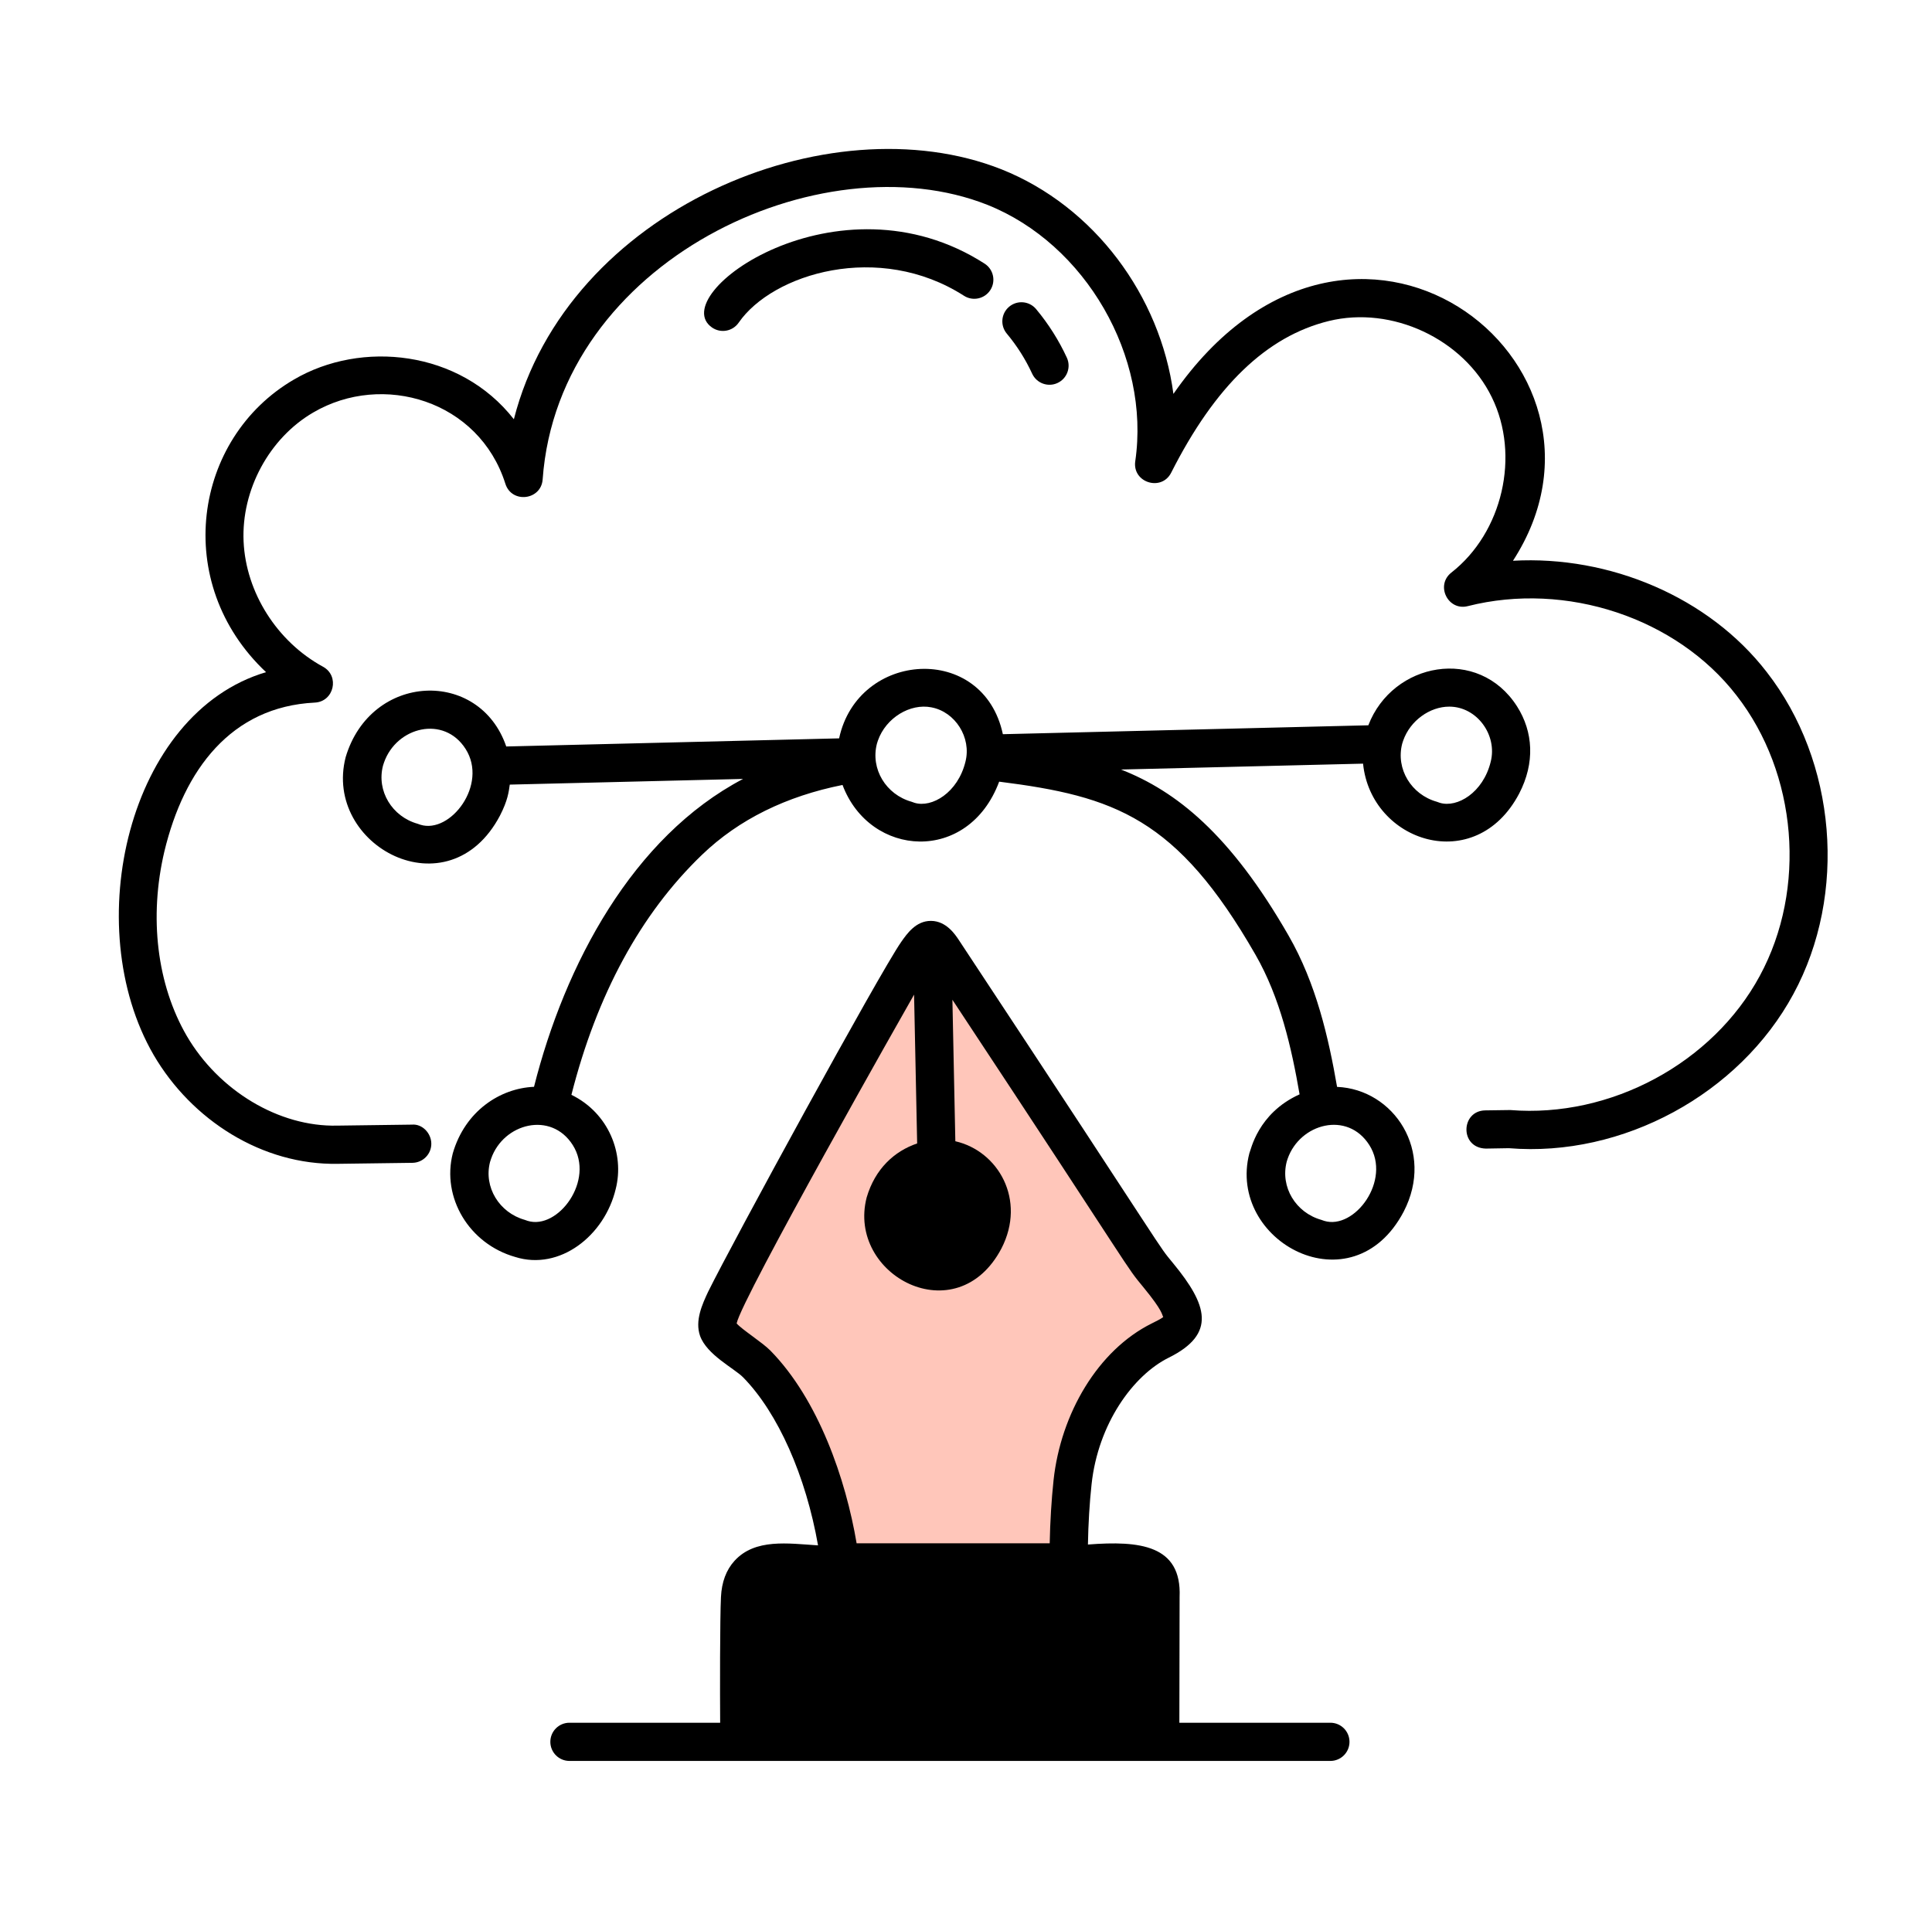 <svg xmlns="http://www.w3.org/2000/svg" width="89" height="88" viewBox="0 0 89 88" fill="none"><path d="M33.5 60L42.5 44.5L43 43.5L54.5 61C50.1 62.2 49 68.833 49 72H38.5C39.7 69.2 35.667 64.167 33.5 62V60Z" fill="#FFC6BA" stroke="#FFC6BA" stroke-width="0.3"></path><path d="M15.923 34.887C14.873 38.972 20.665 42.066 23.032 37.579C23.395 36.873 23.437 36.476 23.483 36.151L34.231 35.889C29.137 38.565 26.02 44.446 24.6 50.075C23.035 50.141 21.424 51.192 20.859 53.137C20.335 55.175 21.608 57.312 23.738 57.916C25.782 58.557 27.848 56.939 28.363 54.786C28.779 53.154 28.035 51.281 26.323 50.444C27.496 45.829 29.509 42.105 32.336 39.387C34.041 37.746 36.232 36.684 38.812 36.167C40.07 39.518 44.609 39.817 46.028 36.015C51.352 36.687 54.217 37.687 57.83 43.979C58.976 45.969 59.501 48.3 59.867 50.422C57.925 51.298 57.619 53.019 57.553 53.137C56.507 57.208 62.296 60.321 64.661 55.829C66.109 53.038 64.209 50.188 61.594 50.078C61.202 47.815 60.632 45.318 59.357 43.102C56.668 38.421 54.18 36.453 51.641 35.456L62.791 35.185C63.154 38.803 67.97 40.388 69.982 36.565C70.719 35.146 70.629 33.717 69.885 32.547C68.111 29.766 64.153 30.504 63.034 33.418L46.198 33.828C45.297 29.602 39.522 29.971 38.655 34.02L23.321 34.394C22.086 30.788 17.084 30.987 15.923 34.887ZM24.306 56.251L24.174 56.205C22.998 55.874 22.275 54.695 22.574 53.539L22.624 53.386C23.195 51.752 25.385 51.184 26.384 52.757C27.418 54.383 25.704 56.682 24.306 56.251ZM63.078 52.756C64.115 54.382 62.397 56.681 61 56.251L60.868 56.205C59.692 55.874 58.969 54.695 59.275 53.519L59.318 53.386C59.886 51.764 62.071 51.172 63.078 52.756ZM19.367 38L19.239 37.955C18.062 37.625 17.34 36.444 17.643 35.278L17.689 35.135C18.266 33.486 20.453 32.942 21.448 34.507C22.495 36.15 20.748 38.43 19.367 38ZM64.64 34.122C64.962 33.202 65.867 32.558 66.762 32.558C68.039 32.558 68.984 33.869 68.672 35.095C68.325 36.524 67.125 37.234 66.326 36.989L66.19 36.941C65.014 36.611 64.291 35.431 64.594 34.264L64.64 34.122ZM40.397 34.264L40.442 34.122C40.811 33.07 41.928 32.398 42.907 32.591L42.91 32.592C44.003 32.799 44.758 33.98 44.475 35.095C44.127 36.523 42.927 37.234 42.128 36.989L41.993 36.941C40.816 36.611 40.093 35.431 40.397 34.264Z" fill="black"></path><path d="M15.562 53.623L19 53.577C19.486 53.571 19.876 53.172 19.869 52.686C19.861 52.2 19.444 51.776 18.977 51.817L15.53 51.863C12.855 51.925 10.08 50.26 8.6 47.724C7.232 45.364 6.857 42.269 7.571 39.236C8.478 35.456 10.651 32.561 14.503 32.372C15.388 32.328 15.658 31.145 14.881 30.72C12.761 29.565 11.326 27.298 11.221 24.944C11.116 22.571 12.404 20.185 14.431 19.005C17.626 17.131 22.068 18.449 23.281 22.29C23.573 23.213 24.93 23.049 24.998 22.088C25.723 12.001 37.832 6.409 45.483 9.437C50.009 11.241 53.002 16.43 52.297 21.252C52.154 22.238 53.509 22.66 53.953 21.777C55.975 17.781 58.349 15.496 61.212 14.791C64.12 14.076 67.415 15.617 68.723 18.305C70.038 20.986 69.22 24.534 66.86 26.381C66.112 26.967 66.703 28.162 67.617 27.927C72.15 26.779 77.236 28.471 79.993 32.04C82.798 35.639 83.24 40.953 81.067 44.963C78.9 48.979 74.2 51.519 69.57 51.145L68.421 51.161C67.29 51.177 67.232 52.888 68.444 52.921L69.509 52.903C74.743 53.333 80.126 50.411 82.615 45.8C85.111 41.195 84.603 35.092 81.384 30.961C78.717 27.509 74.152 25.587 69.697 25.837C75.627 16.669 62.245 6.358 54.055 18.149C53.455 13.643 50.418 9.509 46.133 7.801C38.169 4.653 26.134 9.662 23.672 19.317C21.172 16.12 16.633 15.673 13.543 17.486C8.897 20.19 7.892 26.863 12.256 30.97C5.904 32.849 3.634 42.668 7.079 48.609C8.833 51.614 12.084 53.688 15.562 53.623Z" fill="black"></path><path d="M25.352 80.255C25.352 80.741 25.746 81.135 26.232 81.135H61.286C61.772 81.135 62.166 80.741 62.166 80.255C62.166 79.769 61.772 79.375 61.286 79.375H54.329C54.329 79.256 54.341 73.189 54.34 73.576C54.438 71.187 52.507 70.979 50.117 71.164C50.133 70.225 50.191 69.248 50.285 68.385C50.584 65.612 52.19 63.371 53.845 62.552C56.053 61.456 55.609 60.113 54.056 58.222C53.22 57.202 54.263 58.597 44.175 43.319C44.001 43.055 43.592 42.438 42.894 42.43C42.89 42.43 42.884 42.43 42.879 42.43C42.194 42.43 41.784 43.015 41.512 43.404C40.512 44.838 33.724 57.277 32.616 59.528C32.357 60.084 32.002 60.846 32.249 61.55C32.561 62.426 33.823 63.045 34.233 63.461C35.843 65.102 37.125 68.015 37.684 71.203C36.305 71.115 34.785 70.875 33.837 71.914C33.456 72.331 33.245 72.893 33.212 73.584C33.163 74.568 33.165 78.083 33.175 79.375H26.232C25.746 79.375 25.352 79.769 25.352 80.255ZM33.934 60.977C34.154 59.843 41.814 46.337 42.108 45.827L42.25 52.684C41.205 53.039 40.314 53.847 39.924 55.172C39.001 58.757 44.065 61.446 46.132 57.524C47.287 55.283 45.982 53.032 44.009 52.583L43.874 46.064C52.583 59.242 51.749 58.188 52.696 59.339C53.577 60.415 53.518 60.563 53.586 60.683C53.482 60.767 53.234 60.89 53.063 60.974C50.573 62.209 48.865 65.139 48.534 68.195C48.437 69.1 48.375 70.123 48.356 71.107H39.461C38.964 68.158 37.703 64.485 35.489 62.229C35.126 61.857 34.19 61.268 33.934 60.977Z" fill="black"></path><path d="M48.714 17.647C49.155 17.445 49.349 16.922 49.146 16.48C48.777 15.681 48.302 14.928 47.73 14.242C47.417 13.868 46.864 13.82 46.49 14.13C46.117 14.441 46.067 14.996 46.378 15.37C46.85 15.935 47.244 16.557 47.547 17.216C47.752 17.66 48.276 17.85 48.714 17.647Z" fill="black"></path><path d="M34.027 14.868C35.586 12.608 40.487 11.112 44.406 13.627C44.814 13.89 45.361 13.771 45.622 13.363C45.884 12.954 45.766 12.409 45.357 12.147C38.618 7.815 30.609 13.577 32.803 15.092C33.2 15.366 33.749 15.27 34.027 14.868Z" fill="black"></path></svg>